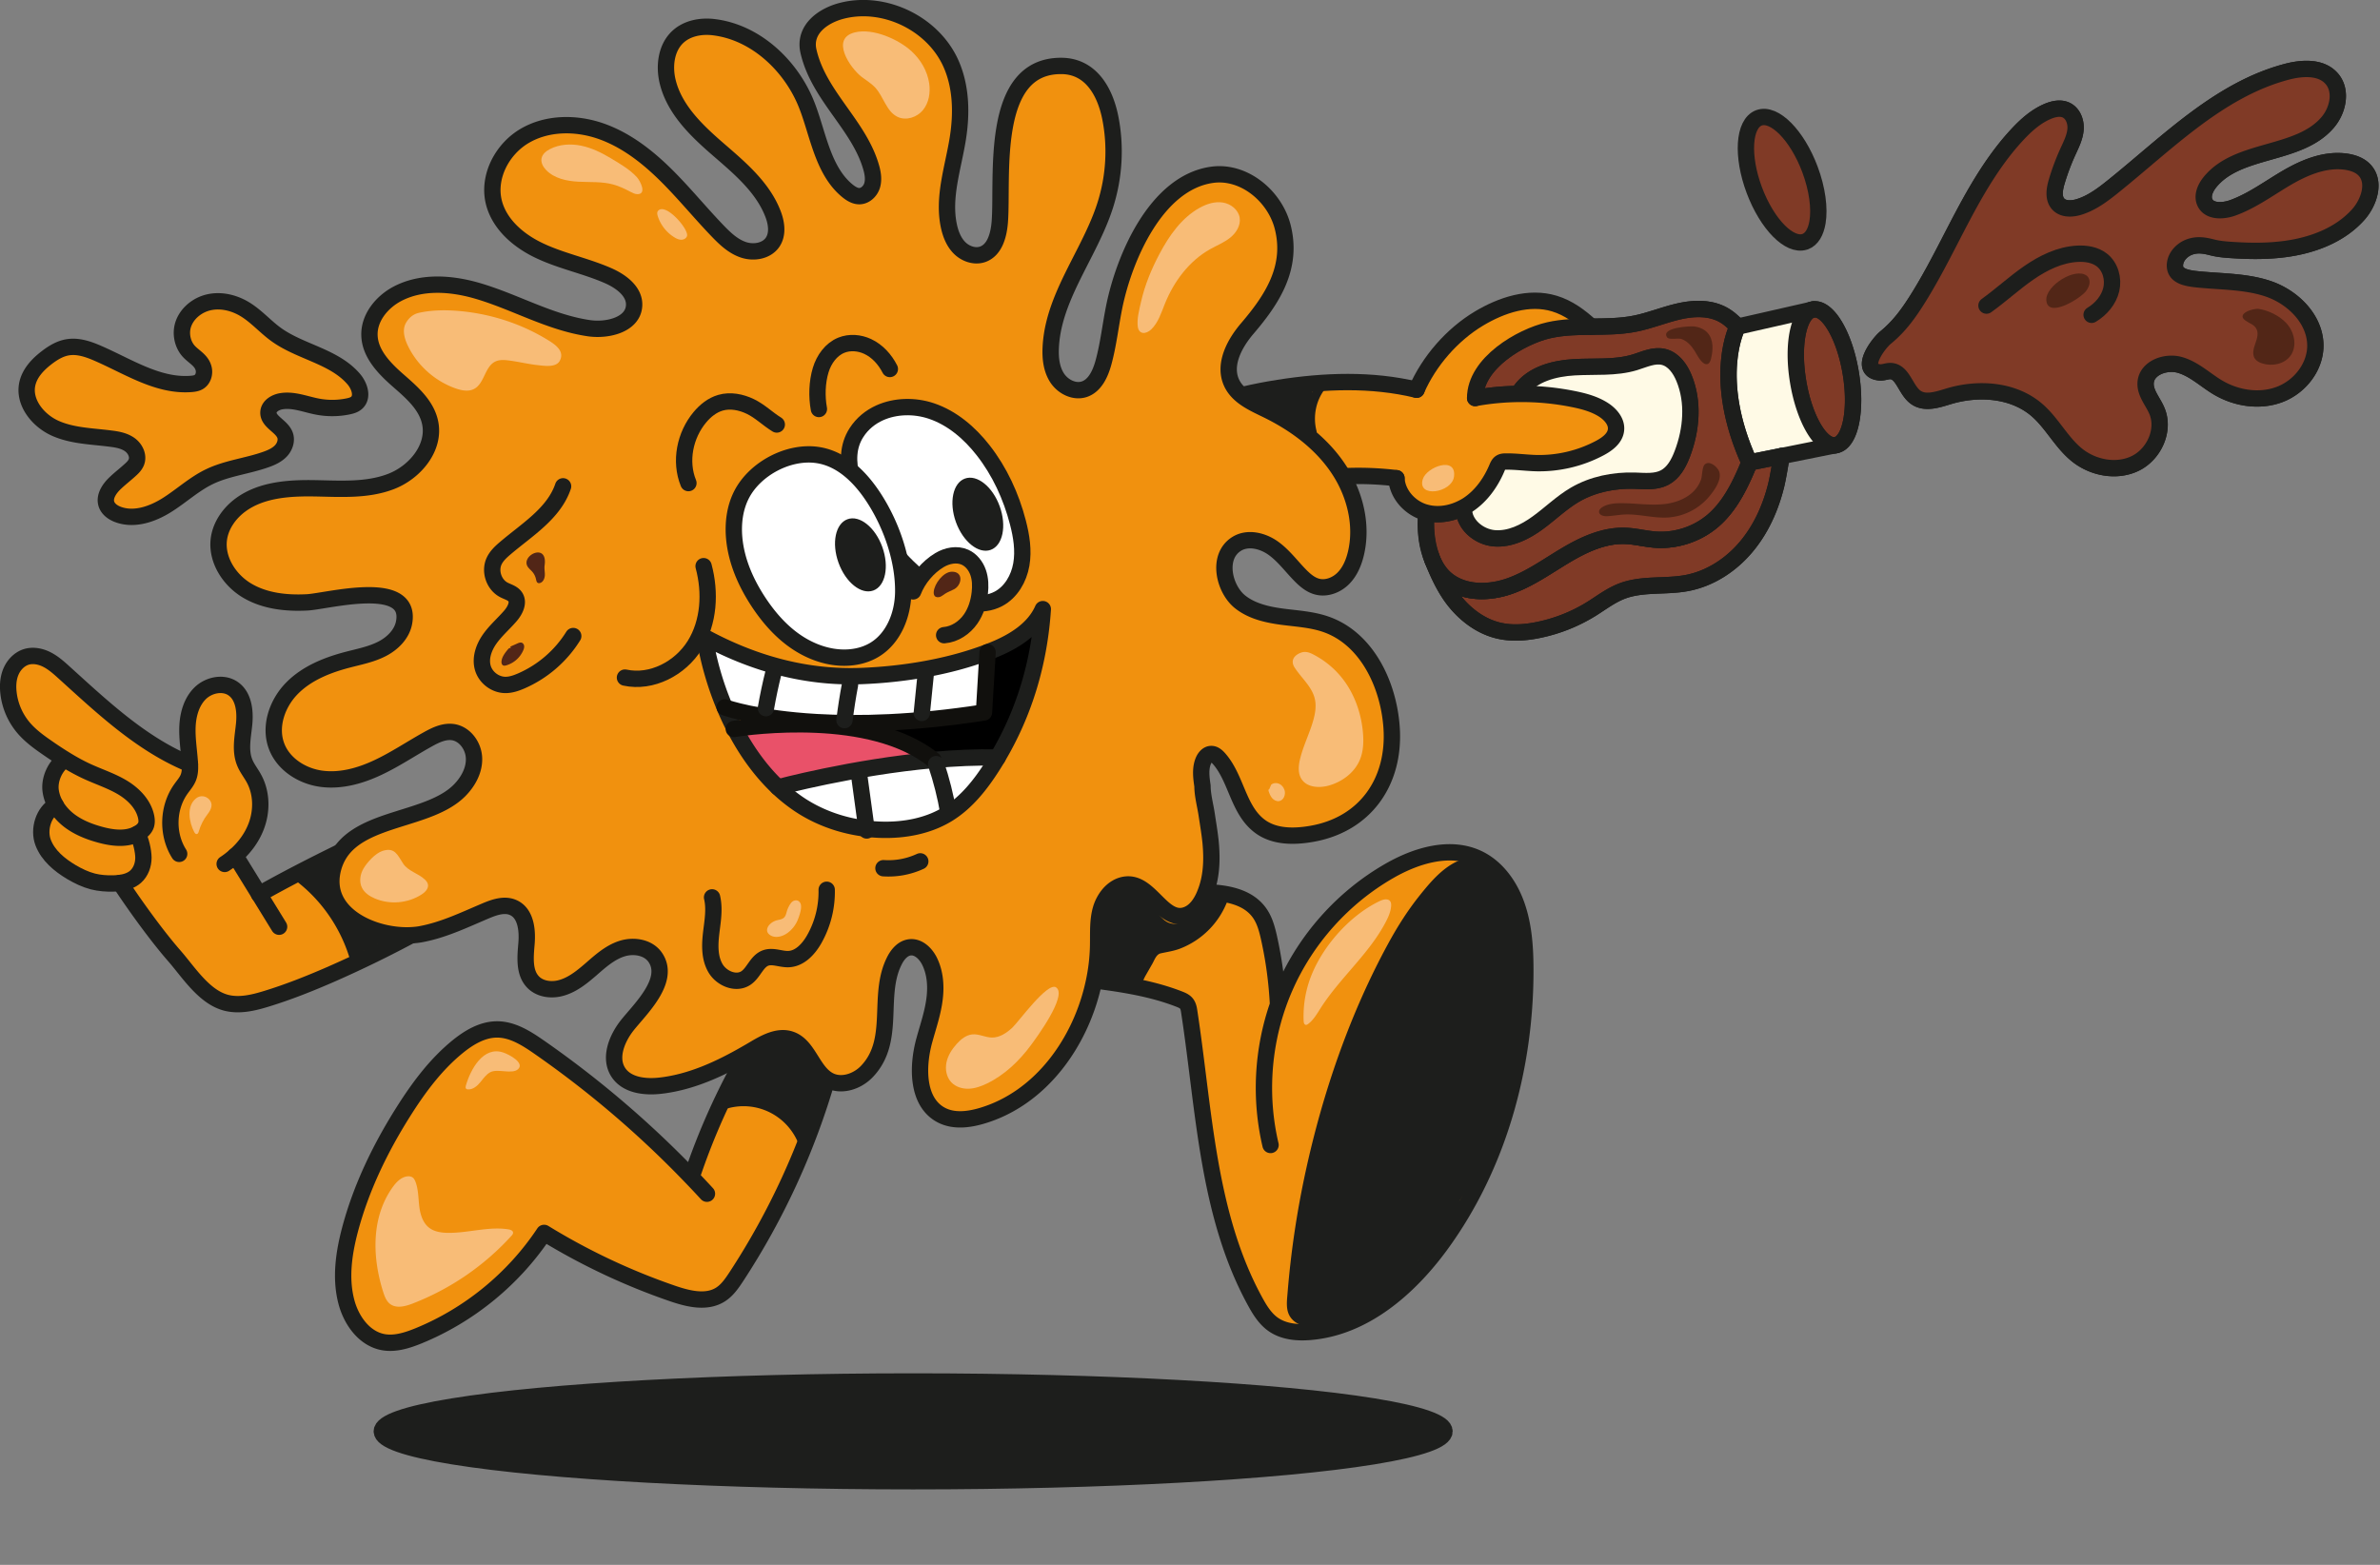 <svg style="fill-rule:evenodd;clip-rule:evenodd;stroke-miterlimit:10" height="889" width="1352" xml:space="preserve" xmlns="http://www.w3.org/2000/svg"><rect width="100%" height="100%" fill="#808080" stroke="none"/><path transform="matrix(0 -2.667 -2.667 0 518.733 511.3)" style="fill:#1d1e1c;fill-rule:nonzero" d="M-113.18-113.18c-5.866 0-10.622 50.672-10.622 113.18 0 62.508 4.756 113.18 10.622 113.18S-102.558 62.508-102.558 0c0-62.508-4.756-113.18-10.622-113.18"></path><ellipse transform="matrix(0 -2.667 -2.667 0 518.733 511.3)" style="fill:none;stroke:#1d1e1c;stroke-width:3.48px" ry="113.18" rx="10.622" cx="-113.18"></ellipse><path transform="translate(1010.558 71.183) scale(2.667)" style="fill:#803a26;fill-rule:nonzero" d="M0 22.513c-1.972-1.981-3.875-5.041-5.245-8.692-2.729-7.284-2.292-14.17.981-15.404C-.991-2.807 3.875 2.098 6.604 9.382c1.583 4.225 2.098 8.324 1.612 11.257v.009c-.359 2.108-1.233 3.613-2.602 4.128-.059.019-.117.039-.175.049-1.603.495-3.545-.418-5.439-2.312"></path><path transform="translate(1010.558 71.183) scale(2.667)" style="fill:none;fill-rule:nonzero;stroke:#1d1e1c;stroke-width:3.48px;stroke-linecap:round;stroke-linejoin:round" d="M0 22.513c-1.972-1.981-3.875-5.041-5.245-8.692-2.729-7.284-2.292-14.17.981-15.404C-.991-2.807 3.875 2.098 6.604 9.382c1.583 4.225 2.098 8.324 1.612 11.257v.009c-.359 2.108-1.233 3.613-2.602 4.128-.059.019-.117.039-.175.049-1.603.495-3.545-.418-5.439-2.312Z"></path><path transform="translate(1342.968 209.861) scale(2.667)" style="fill:#803a26;fill-rule:nonzero" d="M0-42.549c2.515 2.535 1.097 6.954-1.282 9.605-3.914 4.361-9.77 6.537-15.578 7.304-3.506.466-7.061.466-10.587.252-1.66-.097-3.321-.194-4.914-.602-1.622-.417-3.147-.689-4.798-.097-1.554.554-2.894 1.904-3.117 3.535-.068.534-.02 1.107.242 1.574.389.718 1.195 1.116 1.982 1.35 1 .291 2.059.398 3.098.495 4.846.457 10.091.398 14.724 2.03 5.254 1.855 9.916 6.604 9.838 12.179-.068 4.535-3.399 8.692-7.653 10.275-4.254 1.593-9.178.816-13.092-1.495-2.7-1.603-5.051-3.924-8.071-4.798-3.02-.884-7.09.592-7.333 3.729-.174 2.215 1.574 4.04 2.419 6.09 1.699 4.079-.632 9.178-4.604 11.13s-9.003.991-12.451-1.787c-3.331-2.69-5.283-6.789-8.537-9.586-5.002-4.302-12.431-4.817-18.754-2.914-2.331.7-5.021 1.642-7.012.243-2.224-1.554-2.749-5.584-5.458-5.614-.777 0-1.525.37-2.292.282-4.526-.505-.224-6.157 1.282-7.4 3.059-2.487 5.137-5.468 7.216-8.829 4.535-7.342 8.002-15.277 12.373-22.707 2.447-4.147 5.167-8.139 8.45-11.674 1.884-2.03 4.001-3.933 6.555-5.002 1.243-.514 2.69-.825 3.904-.242 1.477.709 2.127 2.535 1.972 4.166-.146 1.632-.913 3.137-1.593 4.623a49.699 49.699 0 0 0-2.418 6.459c-.476 1.612-.787 3.554.35 4.768 1.068 1.137 2.884 1.059 4.37.612 2.749-.835 5.089-2.603 7.323-4.399 11.606-9.334 22.561-20.6 36.964-24.407 3.312-.874 7.382-1.107 9.606 1.505 2.204 2.574 1.311 6.712-.894 9.285-6.196 7.255-19.123 5.322-25.096 12.752-.991 1.234-1.729 2.943-1.02 4.361.972 1.952 3.827 1.826 5.886 1.088 4.205-1.515 7.818-4.254 11.684-6.498 3.855-2.234 8.284-4.02 12.693-3.302 1.331.224 2.671.7 3.623 1.661"></path><path transform="translate(1342.968 209.861) scale(2.667)" style="fill:none;fill-rule:nonzero;stroke:#1d1e1c;stroke-width:3.48px;stroke-linecap:round;stroke-linejoin:round" d="M0-42.549c2.515 2.535 1.097 6.954-1.282 9.605-3.914 4.361-9.77 6.537-15.578 7.304-3.506.466-7.061.466-10.587.252-1.66-.097-3.321-.194-4.914-.602-1.622-.417-3.147-.689-4.798-.097-1.554.554-2.894 1.904-3.117 3.535-.068.534-.02 1.107.242 1.574.389.718 1.195 1.116 1.982 1.35 1 .291 2.059.398 3.098.495 4.846.457 10.091.398 14.724 2.03 5.254 1.855 9.916 6.604 9.838 12.179-.068 4.535-3.399 8.692-7.653 10.275-4.254 1.593-9.178.816-13.092-1.495-2.7-1.603-5.051-3.924-8.071-4.798-3.02-.884-7.09.592-7.333 3.729-.174 2.215 1.574 4.04 2.419 6.09 1.699 4.079-.632 9.178-4.604 11.13s-9.003.991-12.451-1.787c-3.331-2.69-5.283-6.789-8.537-9.586-5.002-4.302-12.431-4.817-18.754-2.914-2.331.7-5.021 1.642-7.012.243-2.224-1.554-2.749-5.584-5.458-5.614-.777 0-1.525.37-2.292.282-4.526-.505-.224-6.157 1.282-7.4 3.059-2.487 5.137-5.468 7.216-8.829 4.535-7.342 8.002-15.277 12.373-22.707 2.447-4.147 5.167-8.139 8.45-11.674 1.884-2.03 4.001-3.933 6.555-5.002 1.243-.514 2.69-.825 3.904-.242 1.477.709 2.127 2.535 1.972 4.166-.146 1.632-.913 3.137-1.593 4.623a49.699 49.699 0 0 0-2.418 6.459c-.476 1.612-.787 3.554.35 4.768 1.068 1.137 2.884 1.059 4.37.612 2.749-.835 5.089-2.603 7.323-4.399 11.606-9.334 22.561-20.6 36.964-24.407 3.312-.874 7.382-1.107 9.606 1.505 2.204 2.574 1.311 6.712-.894 9.285-6.196 7.255-19.123 5.322-25.096 12.752-.991 1.234-1.729 2.943-1.02 4.361.972 1.952 3.827 1.826 5.886 1.088 4.205-1.515 7.818-4.254 11.684-6.498 3.855-2.234 8.284-4.02 12.693-3.302 1.331.224 2.671.7 3.623 1.661Z"></path><path transform="translate(1051.348 216.828) scale(2.667)" style="fill:#803a26;fill-rule:nonzero" d="M0-1.855c1.331 7.983-.107 14.869-3.205 15.384-3.098.515-6.682-5.546-8.003-13.529-.719-4.303-.631-8.284.088-11.12.563-2.234 1.515-3.759 2.777-4.177a.472.472 0 0 1 .127-.038l.213-.049C-4.905-15.899-1.321-9.838 0-1.855"></path><path transform="translate(1051.348 216.828) scale(2.667)" style="fill:none;fill-rule:nonzero;stroke:#1d1e1c;stroke-width:3.48px;stroke-linecap:round;stroke-linejoin:round" d="M0-1.855c1.331 7.983-.107 14.869-3.205 15.384-3.098.515-6.682-5.546-8.003-13.529-.719-4.303-.631-8.284.088-11.12.563-2.234 1.515-3.759 2.777-4.177a.472.472 0 0 1 .127-.038l.213-.049C-4.905-15.899-1.321-9.838 0-1.855Z"></path><path transform="translate(1012.008 179.583) scale(2.667)" style="fill:#fffae6;fill-rule:nonzero" d="m0 29.817-6.828 1.369C-15.054 13.073-9.362 2.254-9.362 2.254L-1.806.535 6.41-1.339l.126-.03a.517.517 0 0 0-.126.039C5.147-.912 4.196.613 3.632 2.846c-.718 2.836-.806 6.818-.087 11.121 1.321 7.983 4.905 14.044 8.003 13.529L0 29.817Z"></path><path transform="translate(993.798 356.374) scale(2.667)" style="fill:#803a26;fill-rule:nonzero;stroke:#1d1e1c;stroke-width:3.48px;stroke-linecap:round;stroke-linejoin:round" d="m0-35.11 6.828-1.369c-.214 1.456-.758 4.652-1.117 6.138-1.185 4.846-3.273 9.518-6.507 13.315-3.225 3.798-7.644 6.672-12.548 7.595-4.585.864-9.489.049-13.85 1.729-2.341.903-4.361 2.467-6.497 3.797A34.489 34.489 0 0 1-44.802.534c-2.865.602-5.857.835-8.702.145-3.574-.864-6.692-3.137-9.042-5.963-2.195-2.632-3.73-5.953-5.002-9.178.758 1.797 1.845 3.39 3.341 4.516 3.623 2.749 8.76 2.681 13.063 1.185 4.293-1.495 8.041-4.225 11.955-6.556 3.905-2.331 8.256-4.351 12.811-4.166 2.098.087 4.157.631 6.245.796 4.448.35 9.013-1.146 12.402-4.059 3.089-2.662 5.118-6.343 6.77-10.072.33-.757.66-1.525.961-2.292Z"></path><path transform="translate(993.798 249.022) scale(2.667)" style="fill:#803a26;fill-rule:nonzero;stroke:#1d1e1c;stroke-width:3.48px;stroke-linecap:round;stroke-linejoin:round" d="M0 5.147a67.267 67.267 0 0 1-.961 2.292c-1.652 3.729-3.681 7.41-6.77 10.072-3.389 2.913-7.954 4.409-12.402 4.059-2.088-.165-4.147-.709-6.245-.796-4.555-.185-8.906 1.835-12.811 4.166-3.914 2.331-7.662 5.061-11.955 6.556-4.303 1.496-9.44 1.564-13.063-1.185-1.496-1.126-2.583-2.719-3.341-4.516l-.262-.67c-1.069-2.933-1.311-6.332-1.001-9.265v-.01c2.623.68 5.478.165 7.896-1.137l.107.195c-.155 3.331 3.108 6.089 6.43 6.381 3.321.281 6.536-1.302 9.236-3.264 2.7-1.952 5.099-4.331 7.983-6.021 3.798-2.215 8.285-3.108 12.694-2.982 2.166.068 4.458.34 6.381-.66 1.923-1.001 3.03-3.069 3.797-5.099 1.953-5.138 2.448-11.004.35-16.084-.816-2-2.224-3.991-4.332-4.516-2.059-.505-4.137.525-6.167 1.146-4.127 1.253-8.546.797-12.849 1.049-4.302.243-8.964 1.447-11.47 4.954l.01.728c-3.244.01-6.498.301-9.683.874 0-7.449 9.799-13.092 15.656-14.432 2.972-.68 6.002-.738 9.061-.767 3.157-.039 6.313-.039 9.392-.661 3.079-.612 6.002-1.826 9.051-2.544 3.05-.729 6.381-.923 9.208.427 1.33.631 2.554 1.67 3.525 2.778 0 0-5.691 10.819 2.535 28.932Z"></path><path transform="translate(956.632 293.154) scale(2.667)" style="fill:#fffae6;fill-rule:nonzero" d="M0-29.37c2.098 5.08 1.603 10.946-.35 16.083-.767 2.03-1.874 4.099-3.797 5.099-1.923 1.001-4.215.729-6.381.661-4.409-.126-8.896.767-12.694 2.981-2.884 1.69-5.283 4.07-7.983 6.022-2.7 1.962-5.915 3.545-9.236 3.263-3.322-.291-6.585-3.049-6.43-6.381l-.107-.194a9.55 9.55 0 0 0 1.098-.651c2.739-1.855 4.73-4.681 6.021-7.731.185-.437.379-.903.777-1.155.331-.214.738-.233 1.137-.233 2.146-.03 4.283.281 6.439.34 4.72.116 9.469-1.01 13.636-3.244 1.563-.845 3.195-2.059 3.379-3.827.195-1.729-1.126-3.283-2.593-4.244-1.932-1.263-4.215-1.874-6.478-2.331a55.346 55.346 0 0 0-11.246-1.097l-.01-.729c2.506-3.506 7.167-4.71 11.47-4.953 4.302-.253 8.722.204 12.849-1.049 2.03-.622 4.108-1.651 6.167-1.146 2.108.524 3.516 2.515 4.332 4.516"></path><path transform="translate(200.871 250.573) scale(2.667)" style="fill:#2f2c70;fill-rule:nonzero" d="M0-13.237C1.243-11.81 2.059-9.43.651-8.158c-.505.457-1.195.641-1.855.777a16.76 16.76 0 0 1-6.449.049c-2.584-.486-5.148-1.583-7.731-1.156-1.263.204-2.632 1.001-2.749 2.273-.194 2.069 2.778 2.972 3.516 4.924.437 1.146-.029 2.496-.874 3.389-.855.894-2.02 1.418-3.176 1.826-3.982 1.418-8.294 1.836-12.091 3.681-3.264 1.583-5.964 4.118-9.033 6.041-3.069 1.923-6.895 3.244-10.304 2.02-1.107-.398-2.176-1.126-2.545-2.234-.534-1.631.631-3.321 1.884-4.506 1.02-.971 2.137-1.826 3.176-2.778.544-.485 1.068-1.02 1.321-1.699.495-1.331-.262-2.865-1.418-3.691-1.156-.825-2.603-1.097-4.011-1.272-4.011-.525-8.178-.564-11.868-2.214-3.691-1.652-6.818-5.546-5.934-9.489.514-2.292 2.243-4.118 4.108-5.546 1.34-1.029 2.826-1.943 4.497-2.214 2.185-.36 4.38.398 6.41 1.282 6.487 2.816 12.868 7.099 19.929 6.517.534-.049 1.088-.127 1.554-.399.922-.534 1.292-1.748 1.068-2.787-.447-2.01-2.408-2.661-3.516-4.166-1.049-1.419-1.398-3.38-.922-5.08.728-2.535 3.069-4.429 5.642-4.973 2.574-.544 5.313.136 7.566 1.506 2.448 1.486 4.351 3.719 6.682 5.4 5.177 3.72 12.305 4.613 16.472 9.44"></path><path transform="translate(83.004 444.456) scale(2.667)" style="fill:#2f2c70;fill-rule:nonzero" d="M0 7.313c.126.593.175 1.224-.019 1.797-.243.709-.836 1.253-1.477 1.651a3.5 3.5 0 0 1-.33.184c-2.35 1.273-5.293.933-7.896.224-2.408-.651-4.778-1.583-6.75-3.118-1.107-.864-2.078-1.942-2.777-3.156a8.496 8.496 0 0 1-1.069-3.04c-.359-2.467.942-5.371 3.021-6.76 1.583.981 3.214 1.884 4.904 2.652 2.477 1.126 5.089 1.971 7.42 3.379C-2.651 2.535-.573 4.652 0 7.313"></path><path transform="translate(78.135 485.843) scale(2.667)" style="fill:#2f2c70;fill-rule:nonzero" d="M0-4.565C.699-3.234 1.243-.971 1.253.534c0 1.505-.544 3.049-1.671 4.05-.903.796-2.078 1.165-3.292 1.33-.476.059-.952.098-1.428.107-1.466.039-2.943-.068-4.37-.427-1.612-.418-3.137-1.156-4.575-2.001-2.544-1.515-4.982-3.525-6.031-6.303-1.049-2.768.078-6.527 2.69-7.915.7 1.214 1.671 2.292 2.778 3.156 1.972 1.535 4.341 2.467 6.75 3.118C-5.293-3.642-2.35-3.302 0-4.575v.01Z"></path><path transform="translate(721.753 586.822) scale(2.667)" style="fill:#f1910e;fill-rule:nonzero;stroke:#1d1e1c;stroke-width:3.48px;stroke-linecap:round;stroke-linejoin:round" d="M0 23.863C-2.321 14.025-1.748 3.526 1.593-6.012a49.871 49.871 0 0 1 1.379-3.525c4.516-10.431 12.48-19.337 22.348-24.99 5.798-3.331 13.082-5.516 19.074-2.554 3.506 1.739 6.051 5.041 7.556 8.654 1.952 4.681 2.312 9.858 2.322 14.927.038 20.804-5.76 41.869-18.046 58.662-6.779 9.265-16.345 17.559-27.786 18.511-2.72.233-5.623-.019-7.857-1.583-1.7-1.185-2.836-3.011-3.837-4.837C-13.48 38.625-14.102 16.482-17.317-4.526c-.087-.611-.204-1.252-.592-1.738-.369-.466-.942-.709-1.506-.932-5.798-2.263-11.936-3.206-18.132-4.012-5.692-.747-11.441-1.379-16.977-2.816-1.437-.369-2.904-.816-4.079-1.719-2.729-2.098-3.166-6.4-1.37-9.343 1.797-2.943 5.342-4.526 8.79-4.555l.981-.039c5.264-.049 10.528-.097 15.792-.155 2.826-.03 5.652-.059 8.479-.078 3.205-.039 6.4-.068 9.595-.097.797-.01 1.622-.01 2.448.029 4.477.126 9.129.932 11.596 4.497 1.059 1.524 1.544 3.36 1.952 5.157A84.667 84.667 0 0 1 1.593-6.012"></path><path transform="translate(401.59 652.812) scale(2.667)" style="fill:#f1910e;fill-rule:nonzero;stroke:#1d1e1c;stroke-width:3.48px;stroke-linecap:round;stroke-linejoin:round" d="M0 9.499a185.777 185.777 0 0 0-3.292-3.496A214.883 214.883 0 0 0-35.77-21.745c-2.7-1.875-5.652-3.749-8.935-3.749-3.089 0-5.924 1.68-8.333 3.623-4.71 3.817-8.372 8.76-11.606 13.878-4.934 7.809-9.013 16.22-11.383 25.155-1.34 5.07-2.107 10.47-.728 15.53 1.049 3.836 3.729 7.585 7.624 8.391 2.593.534 5.264-.321 7.721-1.321 10.819-4.429 20.26-12.169 26.728-21.911A138.114 138.114 0 0 0-7.284 30.769c3.312 1.126 7.158 2.078 10.12.233 1.457-.904 2.457-2.36 3.399-3.788a156.498 156.498 0 0 0 19.483-42.442 144.094 144.094 0 0 0 2.098-8.042c.534-2.311.242-5.07-1.428-6.75-.826-.835-1.952-1.33-3.108-1.544-3.001-.554-6.119.699-8.45 2.671-2.33 1.971-3.991 4.603-5.535 7.235-.146.253-.292.496-.438.748C3.904-12.334-.155-3.408-3.283 5.993"></path><path transform="translate(147.203 435.673) scale(2.667)" style="fill:#f1910e;fill-rule:nonzero" d="M0 27.136c5.381-3.05 11.392-6.128 17.22-8.984 1.864-.922 3.71-1.806 5.506-2.671A343.956 343.956 0 0 1 47.162 4.915c3.72-1.438 7.537-2.827 11.519-2.982 2.03-.088 4.234.223 5.681 1.641 2.03 1.991 1.817 5.361.739 7.993-2.438 5.944-8.12 9.819-13.568 13.209-6.032 3.749-12.17 7.352-18.424 10.703a244.26 244.26 0 0 1-18.055 8.809c-4.4 1.913-8.877 3.69-13.461 5.098-2.865.884-5.954 1.622-8.838.797-4.614-1.331-7.838-6.527-10.849-9.965-3.758-4.302-8.372-10.722-11.518-15.491 1.214-.165 2.389-.534 3.292-1.33 1.127-1.001 1.671-2.545 1.671-4.05-.01-1.506-.554-3.768-1.253-5.099v-.01a3.63 3.63 0 0 0 .33-.184c.641-.398 1.233-.942 1.476-1.651.194-.573.146-1.205.02-1.797-.573-2.661-2.652-4.778-4.973-6.187-2.331-1.408-4.944-2.253-7.42-3.38-1.69-.767-3.322-1.67-4.905-2.651a80.223 80.223 0 0 1-3.739-2.457c-1.836-1.263-3.652-2.593-5.089-4.293a13.916 13.916 0 0 1-3.166-7.265c-.195-1.563-.117-3.195.495-4.642.602-1.447 1.787-2.7 3.292-3.166 1.457-.437 3.069-.107 4.42.592 1.359.699 2.515 1.739 3.642 2.759 8.206 7.429 16.53 15.306 26.776 19.501l-.029-.466c-.175-2.554-.612-5.099-.486-7.663.126-2.554.884-5.196 2.71-6.983 1.836-1.787 4.924-2.428 7.022-.961 2.263 1.583 2.603 4.788 2.331 7.536-.272 2.749-.923 5.633.126 8.188.486 1.214 1.331 2.243 1.952 3.389 1.7 3.089 1.748 6.954.476 10.247-.923 2.399-2.496 4.516-4.429 6.215l.01.01c1.7 2.749 3.38 5.478 5.06 8.207"></path><path transform="translate(83 444.454) scale(2.667)" style="fill:#f1910e;fill-rule:nonzero" d="M0 7.313c.126.593.175 1.224-.019 1.797-.243.709-.836 1.253-1.477 1.651a3.5 3.5 0 0 1-.33.184c-2.35 1.273-5.293.933-7.896.224-2.408-.651-4.778-1.583-6.75-3.118-1.107-.864-2.078-1.942-2.778-3.156a8.514 8.514 0 0 1-1.068-3.04c-.359-2.467.942-5.371 3.021-6.76 1.583.981 3.214 1.884 4.904 2.652 2.477 1.126 5.089 1.971 7.42 3.379C-2.651 2.535-.573 4.652 0 7.313"></path><path transform="translate(78.13 485.841) scale(2.667)" style="fill:#f1910e;fill-rule:nonzero" d="M0-4.565C.699-3.234 1.243-.971 1.253.534c0 1.505-.544 3.05-1.671 4.05-.903.796-2.078 1.165-3.292 1.33-.476.059-.952.098-1.428.107-1.466.039-2.943-.068-4.37-.427-1.612-.418-3.137-1.156-4.575-2.001-2.544-1.515-4.982-3.525-6.031-6.303-1.049-2.768.078-6.527 2.69-7.915.7 1.214 1.671 2.292 2.778 3.156 1.972 1.535 4.341 2.467 6.75 3.118C-5.293-3.642-2.35-3.302 0-4.575v.01Z"></path><path transform="translate(101.775 393.068) scale(2.667)" style="fill:none;fill-rule:nonzero;stroke:#1d1e1c;stroke-width:3.48px;stroke-linecap:round;stroke-linejoin:round" d="M0 34.498c-2.622-4.128-2.477-9.838.369-13.82.554-.787 1.214-1.515 1.573-2.409.369-.903.399-1.894.35-2.875l-.029-.466c-.175-2.554-.612-5.099-.486-7.663.127-2.554.884-5.196 2.71-6.983 1.836-1.787 4.924-2.428 7.022-.961 2.263 1.583 2.603 4.788 2.331 7.536-.272 2.749-.923 5.633.126 8.188.486 1.214 1.331 2.243 1.952 3.389 1.7 3.089 1.748 6.954.476 10.246-.923 2.399-2.496 4.517-4.429 6.216a18.817 18.817 0 0 1-2.272 1.748"></path><path transform="translate(133.71 526.476) scale(2.667)" style="fill:none;fill-rule:nonzero;stroke:#1d1e1c;stroke-width:3.48px;stroke-linecap:round;stroke-linejoin:round" d="M0-15.122c1.7 2.749 3.38 5.478 5.06 8.207C6.468-4.623 7.877-2.321 9.314 0"></path><path transform="translate(147.151 504.23) scale(2.667)" style="fill:none;fill-rule:nonzero;stroke:#1d1e1c;stroke-width:3.48px;stroke-linecap:round;stroke-linejoin:round" d="M0 1.437c.01 0 .01-.01.019-.01C5.4-1.622 11.412-4.701 17.239-7.556c1.865-.923 3.71-1.807 5.507-2.671a343.507 343.507 0 0 1 24.436-10.567c3.719-1.437 7.536-2.826 11.518-2.982 2.03-.087 4.235.224 5.682 1.642 2.03 1.991 1.816 5.361.738 7.993-2.438 5.944-8.119 9.819-13.568 13.208C45.521 2.816 39.383 6.419 33.128 9.77a244.065 244.065 0 0 1-18.055 8.809c-4.399 1.913-8.877 3.691-13.461 5.099-2.865.884-5.953 1.622-8.838.796-4.613-1.33-7.838-6.526-10.848-9.964-3.759-4.303-8.372-10.723-11.519-15.491"></path><path transform="translate(107.888 414.927) scale(2.667)" style="fill:none;fill-rule:nonzero;stroke:#1d1e1c;stroke-width:3.48px;stroke-linecap:round;stroke-linejoin:round" d="M0 7.197C-10.246 3.001-18.57-4.875-26.776-12.305c-1.127-1.02-2.283-2.059-3.642-2.758-1.35-.699-2.963-1.03-4.419-.593-1.506.467-2.691 1.719-3.293 3.166-.612 1.447-.689 3.079-.495 4.643a13.913 13.913 0 0 0 3.166 7.264c1.437 1.7 3.253 3.031 5.089 4.293a79.425 79.425 0 0 0 3.739 2.457c1.583.981 3.215 1.885 4.905 2.652 2.477 1.127 5.089 1.972 7.42 3.38 2.321 1.408 4.4 3.525 4.973 6.186.126.593.174 1.224-.02 1.797-.243.709-.835 1.253-1.476 1.651a3.896 3.896 0 0 1-.33.185c-2.351 1.272-5.293.932-7.896.223-2.409-.651-4.779-1.583-6.75-3.117-1.107-.865-2.079-1.943-2.778-3.157a8.475 8.475 0 0 1-1.068-3.04c-.36-2.467.942-5.371 3.02-6.76"></path><path transform="translate(31.667 502.002) scale(2.667)" style="fill:none;fill-rule:nonzero;stroke:#1d1e1c;stroke-width:3.48px;stroke-linecap:round;stroke-linejoin:round" d="M0-16.686c-2.613 1.389-3.739 5.147-2.69 7.915C-1.641-5.993.796-3.983 3.341-2.467c1.437.845 2.962 1.583 4.574 2 1.428.36 2.904.467 4.371.428.476-.01.952-.049 1.428-.107 1.214-.165 2.389-.534 3.292-1.331 1.127-1 1.67-2.544 1.67-4.05-.009-1.505-.553-3.768-1.252-5.099"></path><path transform="scale(-2.667 2.667) rotate(-83.84 -91.597 228.294)" style="fill:none;fill-rule:nonzero;stroke:#1d1e1c;stroke-width:3.48px;stroke-linecap:round;stroke-linejoin:round" d="M-5.332 4.478c3.031.747 6.438.624 9.319 0"></path><path transform="translate(993.798 337.182) scale(2.667)" style="fill:none;fill-rule:nonzero;stroke:#1d1e1c;stroke-width:3.48px;stroke-linecap:round;stroke-linejoin:round" d="M0-27.913a67.267 67.267 0 0 1-.961 2.292c-1.652 3.729-3.681 7.41-6.77 10.072-3.389 2.913-7.954 4.409-12.402 4.059-2.088-.165-4.147-.709-6.245-.796-4.555-.185-8.906 1.835-12.811 4.166-3.914 2.331-7.662 5.061-11.955 6.556C-55.447-.068-60.584 0-64.207-2.749c-1.496-1.126-2.583-2.719-3.341-4.516"></path><path transform="translate(812.97 303.073) scale(2.667)" style="fill:none;fill-rule:nonzero;stroke:#1d1e1c;stroke-width:3.48px;stroke-linecap:round;stroke-linejoin:round" d="m0 4.856.262.67c1.272 3.225 2.807 6.546 5.002 9.178 2.35 2.826 5.468 5.099 9.042 5.963 2.846.69 5.837.457 8.702-.145a34.48 34.48 0 0 0 11.111-4.439c2.136-1.331 4.157-2.894 6.497-3.797 4.361-1.68 9.266-.865 13.85-1.729 4.904-.923 9.323-3.797 12.548-7.595 3.234-3.797 5.322-8.469 6.507-13.315.359-1.486.903-4.682 1.117-6.138v-.01"></path><path transform="translate(911.07 250.495) scale(2.667)" style="fill:#f1910e;fill-rule:nonzero" d="M0-6.585c1.467.962 2.787 2.516 2.593 4.244C2.409-.573.777.641-.787 1.486A27.574 27.574 0 0 1-14.423 4.73c-2.156-.059-4.292-.369-6.439-.34-.398 0-.806.019-1.136.233-.398.252-.592.719-.777 1.156-1.292 3.049-3.283 5.876-6.022 7.73a9.452 9.452 0 0 1-1.097.651c-2.418 1.302-5.274 1.816-7.896 1.137-.155-.039-.311-.078-.466-.127-3.166-.99-5.75-3.914-5.915-7.225a67.246 67.246 0 0 0-11.12-.428c-8.887.388-17.793 2.506-25.718 6.226-5.847 2.748-11.276 6.332-17.161 9.003-1.652.748-3.38 1.428-5.196 1.505-1.817.068-3.749-.563-4.818-2.03-.796-1.087-1.039-2.486-1.039-3.826.02-2.788.991-5.497 2.292-7.964 3.526-6.643 9.479-11.791 16.161-15.248 4.4-2.283 9.12-3.866 13.957-5.012 2.496-.602 5.03-1.078 7.556-1.476 9.741-1.535 19.793-1.904 29.369.398 2.671-6.109 7.537-11.703 13.248-15.141 4.836-2.904 10.712-4.856 16.112-3.215 2.991.903 5.507 2.788 7.838 4.924-3.06.029-6.09.088-9.062.767-5.856 1.341-15.656 6.984-15.656 14.433a55.683 55.683 0 0 1 9.683-.874c3.769-.02 7.547.349 11.247 1.097C-4.215-8.459-1.933-7.847 0-6.585"></path><path transform="translate(763.627 269.09) scale(2.667)" style="fill:none;fill-rule:nonzero;stroke:#1d1e1c;stroke-width:3.48px;stroke-linecap:round;stroke-linejoin:round" d="M0 .544C-8.887.932-17.793 3.05-25.718 6.77c-5.847 2.748-11.276 6.332-17.161 9.003-1.651.748-3.38 1.427-5.196 1.505-1.816.068-3.749-.563-4.817-2.03-.797-1.088-1.04-2.486-1.04-3.826.02-2.788.991-5.497 2.292-7.964 3.526-6.643 9.48-11.791 16.161-15.248 4.4-2.283 9.12-3.866 13.957-5.012"></path><path transform="translate(837.983 290.713) scale(2.667)" style="fill:none;fill-rule:nonzero;stroke:#1d1e1c;stroke-width:3.48px;stroke-linecap:round;stroke-linejoin:round" d="M0-24.221a55.683 55.683 0 0 1 9.683-.874c3.768-.02 7.546.35 11.247 1.097 2.263.457 4.545 1.069 6.478 2.331 1.466.962 2.787 2.516 2.593 4.245-.185 1.767-1.816 2.981-3.38 3.826a27.576 27.576 0 0 1-13.636 3.244c-2.156-.058-4.293-.369-6.439-.34-.398 0-.806.019-1.136.233-.399.253-.593.719-.777 1.156-1.292 3.05-3.283 5.876-6.022 7.731a9.53 9.53 0 0 1-1.097.65C-4.905.38-7.76.894-10.382.215a8.682 8.682 0 0 1-.466-.126c-3.167-.991-5.75-3.914-5.915-7.226"></path><path transform="translate(804.702 168.085) scale(2.667)" style="fill:none;fill-rule:nonzero;stroke:#1d1e1c;stroke-width:3.48px;stroke-linecap:round;stroke-linejoin:round" d="M0 19.997C2.671 13.888 7.537 8.294 13.247 4.856 18.084 1.952 23.96 0 29.36 1.641c2.991.903 5.507 2.787 7.838 4.924"></path><path transform="translate(837.983 174.585) scale(2.667)" style="fill:none;fill-rule:nonzero;stroke:#1d1e1c;stroke-width:3.48px;stroke-linecap:round;stroke-linejoin:round" d="M0 19.327C0 11.878 9.8 6.235 15.656 4.895c2.972-.68 6.002-.738 9.061-.767 3.157-.04 6.313-.04 9.392-.661 3.079-.612 6.002-1.826 9.052-2.545C46.21.194 49.542 0 52.368 1.35c1.331.631 2.554 1.67 3.525 2.778"></path><path transform="matrix(2.665 .102 .102 -2.665 763.651 269.972)" style="fill:none;fill-rule:nonzero;stroke:#1d1e1c;stroke-width:3.48px;stroke-linecap:round;stroke-linejoin:round" d="M-.001-.213a67.45 67.45 0 0 0 11.128 0"></path><path transform="translate(804.702 218.146) scale(2.667)" style="fill:none;fill-rule:nonzero;stroke:#1d1e1c;stroke-width:3.48px;stroke-linecap:round;stroke-linejoin:round" d="M0 1.224C-9.576-1.078-19.628-.709-29.37.826c-2.525.398-5.06.874-7.556 1.476"></path><path transform="translate(863.784 286.135) scale(2.667)" style="fill:none;fill-rule:nonzero;stroke:#1d1e1c;stroke-width:3.48px;stroke-linecap:round;stroke-linejoin:round" d="M0-24.106c2.506-3.506 7.168-4.71 11.47-4.953 4.303-.253 8.722.204 12.849-1.049 2.03-.622 4.108-1.651 6.167-1.146 2.108.524 3.516 2.515 4.332 4.516 2.098 5.08 1.603 10.945-.35 16.083-.767 2.03-1.874 4.099-3.797 5.099-1.923 1.001-4.215.729-6.381.661-4.409-.127-8.896.767-12.694 2.981-2.884 1.69-5.283 4.07-7.983 6.022-2.7 1.962-5.915 3.545-9.236 3.263-3.322-.291-6.585-3.05-6.43-6.381"></path><path transform="translate(192.837 152.103) scale(2.667)" style="fill:#f1910e;fill-rule:nonzero" d="M0 124.821c5.002-7.906 19.123-7.031 25.553-13.461 1.826-1.836 3.195-4.293 3.108-6.876-.078-2.584-1.923-5.187-4.487-5.565-1.855-.262-3.672.602-5.313 1.515-3.594 1.991-7.022 4.322-10.751 6.06-3.72 1.748-7.867 2.904-11.946 2.36s-8.061-3.04-9.538-6.886c-1.622-4.215.088-9.168 3.254-12.383 3.166-3.224 7.537-4.963 11.907-6.099 2.457-.641 4.982-1.127 7.245-2.282 2.254-1.146 4.264-3.118 4.73-5.614 1.787-9.547-16.345-4.535-20.629-4.312-4.438.233-9.071-.262-12.878-2.554-3.807-2.293-6.575-6.702-5.915-11.092.438-2.855 2.254-5.38 4.575-7.099 4.419-3.254 10.275-3.642 15.763-3.555 5.487.097 11.169.525 16.297-1.447 5.118-1.962 9.498-7.236 8.323-12.597-.816-3.778-4.011-6.478-6.915-9.022-2.894-2.545-5.876-5.643-5.992-9.499-.127-3.739 2.622-7.099 5.924-8.847 5.089-2.691 11.286-2.292 16.821-.719 8.12 2.321 15.559 6.798 24.009 8.032 4.011.583 9.392-.768 9.615-4.808.175-3.001-2.778-5.176-5.526-6.381C52.3-.476 46.929-1.476 42.092-3.884c-4.234-2.108-8.138-5.565-9.236-10.179-1.272-5.39 1.826-11.237 6.614-14.034 4.779-2.797 10.829-2.836 16.074-1.049 5.244 1.797 9.761 5.254 13.723 9.13 3.963 3.875 7.449 8.197 11.295 12.188 1.593 1.652 3.322 3.293 5.497 4.012 2.176.728 4.905.281 6.197-1.613 1.194-1.757.835-4.137.058-6.109-2.195-5.642-7.08-9.721-11.655-13.684-4.574-3.962-9.246-8.421-10.722-14.296-.854-3.37-.388-7.343 2.176-9.693 1.962-1.797 4.817-2.341 7.449-2.049 8.809.99 16.161 7.808 19.589 15.685 2.72 6.245 3.506 14.782 9.169 19.288.718.563 1.563 1.069 2.476 1.039 1.224-.048 2.263-1.058 2.642-2.224.369-1.165.204-2.438-.107-3.622-2.476-9.198-11.247-15.443-13.432-25.019-1.068-4.642 3.098-7.624 7.197-8.644 9.042-2.263 19.347 2.749 23.144 11.257 2.195 4.914 2.321 10.547 1.486 15.869-.981 6.245-3.234 12.539-1.923 18.725.369 1.739 1.049 3.468 2.311 4.711 1.263 1.243 3.196 1.913 4.866 1.34 2.661-.923 3.477-4.235 3.681-7.041.69-9.557-2.253-33.255 13.17-33.09 6.206.068 9.217 5.449 10.334 10.927 1.262 6.235.864 12.781-1.088 18.841-1.088 3.39-2.661 6.643-4.293 9.868-3.341 6.604-6.954 13.082-7.284 20.376-.107 2.224.146 4.565 1.36 6.439 1.223 1.865 3.613 3.098 5.739 2.428 2.312-.748 3.468-3.302 4.118-5.643 1.069-3.885 1.496-7.905 2.293-11.858 2.078-10.315 8.867-26.563 20.919-28.195 6.741-.903 13.287 4.516 14.977 11.101 2.214 8.673-2.234 15.443-7.547 21.658-2.768 3.235-5.137 7.751-3.312 11.607.544 1.146 1.38 2.058 2.37 2.836 1.535 1.194 3.438 2.049 5.206 2.913 5.808 2.846 11.198 6.789 14.879 12.111.515.748 1 1.525 1.437 2.321 2.691 4.895 3.846 10.674 2.574 16.084-.466 1.971-1.282 3.923-2.71 5.351-1.437 1.438-3.583 2.263-5.545 1.748-1.36-.349-2.487-1.282-3.477-2.272-1.972-1.972-3.613-4.293-5.886-5.915-2.263-1.622-5.458-2.389-7.818-.903-4.293 2.709-2.671 9.605.757 12.334 2.497 1.991 5.75 2.729 8.916 3.156 3.166.418 6.401.583 9.411 1.642 8.644 3.04 13.287 12.762 13.937 21.901.826 11.557-5.584 20.774-17.122 22.736-3.681.631-7.76.641-10.791-1.535-4.788-3.438-5.069-10.226-8.828-14.49-.447-.505-1-1.01-1.67-1-.777.009-1.36.709-1.671 1.427-.709 1.671-.456 3.584-.194 5.381 0 1.991.612 4.166.903 6.138.292 1.952.631 3.894.826 5.866.349 3.7.233 7.507-1.205 10.975a6.148 6.148 0 0 1-.184.447c-.729 1.641-1.836 3.224-3.487 3.933-3.448 1.476-5.72-1.933-8.372-4.312-1.379-1.243-2.865-2.205-4.662-2.059-1.515.126-2.826.961-3.816 2.136a8.79 8.79 0 0 0-1.613 3.011c-.757 2.535-.563 5.235-.621 7.886a40.601 40.601 0 0 1-.903 7.731c-2.691 12.714-11.257 24.815-23.921 28.525-2.749.806-5.818 1.175-8.382-.078-5.381-2.632-5.4-10.295-3.798-16.064.816-2.972 1.846-5.914 2.195-8.983.302-2.603.098-5.313-1.029-7.683-.806-1.719-2.438-3.35-4.312-3.088-1.457.204-2.525 1.466-3.196 2.768-3.875 7.517.457 16.977-5.885 23.649-2.03 2.146-5.41 3.292-8.032 1.933a4.679 4.679 0 0 1-.437-.253c-3.254-2.069-4.099-7.206-7.78-8.479-2.651-.913-5.448.651-7.847 2.079-.408.243-.816.485-1.233.719-5.808 3.37-12.005 6.283-18.657 7.041-3.283.379-7.158-.058-8.974-2.826-2.001-3.06-.34-7.207 1.932-10.072 2.739-3.448 9.334-9.605 5.886-14.491-1.515-2.136-4.633-2.593-7.119-1.777-2.487.816-4.507 2.622-6.478 4.342-1.981 1.709-4.089 3.447-6.634 4.069-1.971.485-4.254.175-5.691-1.263-2.039-2.039-1.7-5.371-1.457-8.255.243-2.884-.145-6.42-2.768-7.634-1.884-.884-4.089-.107-6.012.709-4.448 1.884-8.867 4.021-13.626 4.915-.495.097-1.01.165-1.544.204-8.216.699-20.026-4.352-17.181-14.413.311-1.088.748-2.05 1.292-2.914"></path><path transform="translate(192.837 152.103) scale(2.667)" style="fill:none;fill-rule:nonzero;stroke:#1d1e1c;stroke-width:3.48px;stroke-linecap:round;stroke-linejoin:round" d="M0 124.821c5.002-7.906 19.123-7.031 25.553-13.461 1.826-1.836 3.195-4.293 3.108-6.876-.078-2.584-1.923-5.187-4.487-5.565-1.855-.262-3.672.602-5.313 1.515-3.594 1.991-7.022 4.322-10.751 6.06-3.72 1.748-7.867 2.904-11.946 2.36s-8.061-3.04-9.538-6.886c-1.622-4.215.088-9.168 3.254-12.383 3.166-3.224 7.537-4.963 11.907-6.099 2.457-.641 4.982-1.127 7.245-2.282 2.254-1.146 4.264-3.118 4.73-5.614 1.787-9.547-16.345-4.535-20.629-4.312-4.438.233-9.071-.262-12.878-2.554-3.807-2.293-6.575-6.702-5.915-11.092.438-2.855 2.254-5.38 4.575-7.099 4.419-3.254 10.275-3.642 15.763-3.555 5.487.097 11.169.525 16.297-1.447 5.118-1.962 9.498-7.236 8.323-12.597-.816-3.778-4.011-6.478-6.915-9.022-2.894-2.545-5.876-5.643-5.992-9.499-.127-3.739 2.622-7.099 5.924-8.847 5.089-2.691 11.286-2.292 16.821-.719 8.12 2.321 15.559 6.798 24.009 8.032 4.011.583 9.392-.768 9.615-4.808.175-3.001-2.778-5.176-5.526-6.381C52.3-.476 46.929-1.476 42.092-3.884c-4.234-2.108-8.138-5.565-9.236-10.179-1.272-5.39 1.826-11.237 6.614-14.034 4.779-2.797 10.829-2.836 16.074-1.049 5.244 1.797 9.761 5.254 13.723 9.13 3.963 3.875 7.449 8.197 11.295 12.188 1.593 1.652 3.322 3.293 5.497 4.012 2.176.728 4.905.281 6.197-1.613 1.194-1.757.835-4.137.058-6.109-2.195-5.642-7.08-9.721-11.655-13.684-4.574-3.962-9.246-8.421-10.722-14.296-.854-3.37-.388-7.343 2.176-9.693 1.962-1.797 4.817-2.341 7.449-2.049 8.809.99 16.161 7.808 19.589 15.685 2.72 6.245 3.506 14.782 9.169 19.288.718.563 1.563 1.069 2.476 1.039 1.224-.048 2.263-1.058 2.642-2.224.369-1.165.204-2.438-.107-3.622-2.476-9.198-11.247-15.443-13.432-25.019-1.068-4.642 3.098-7.624 7.197-8.644 9.042-2.263 19.347 2.749 23.144 11.257 2.195 4.914 2.321 10.547 1.486 15.869-.981 6.245-3.234 12.539-1.923 18.725.369 1.739 1.049 3.468 2.311 4.711 1.263 1.243 3.196 1.913 4.866 1.34 2.661-.923 3.477-4.235 3.681-7.041.69-9.557-2.253-33.255 13.17-33.09 6.206.068 9.217 5.449 10.334 10.927 1.262 6.235.864 12.781-1.088 18.841-1.088 3.39-2.661 6.643-4.293 9.868-3.341 6.604-6.954 13.082-7.284 20.376-.107 2.224.146 4.565 1.36 6.439 1.223 1.865 3.613 3.098 5.739 2.428 2.312-.748 3.468-3.302 4.118-5.643 1.069-3.885 1.496-7.905 2.293-11.858 2.078-10.315 8.867-26.563 20.919-28.195 6.741-.903 13.287 4.516 14.977 11.101 2.214 8.673-2.234 15.443-7.547 21.658-2.768 3.235-5.137 7.751-3.312 11.607.544 1.146 1.38 2.058 2.37 2.836 1.535 1.194 3.438 2.049 5.206 2.913 5.808 2.846 11.198 6.789 14.879 12.111.515.748 1 1.525 1.437 2.321 2.691 4.895 3.846 10.674 2.574 16.084-.466 1.971-1.282 3.923-2.71 5.351-1.437 1.438-3.583 2.263-5.545 1.748-1.36-.349-2.487-1.282-3.477-2.272-1.972-1.972-3.613-4.293-5.886-5.915-2.263-1.622-5.458-2.389-7.818-.903-4.293 2.709-2.671 9.605.757 12.334 2.497 1.991 5.75 2.729 8.916 3.156 3.166.418 6.401.583 9.411 1.642 8.644 3.04 13.287 12.762 13.937 21.901.826 11.557-5.584 20.774-17.122 22.736-3.681.631-7.76.641-10.791-1.535-4.788-3.438-5.069-10.226-8.828-14.49-.447-.505-1-1.01-1.67-1-.777.009-1.36.709-1.671 1.427-.709 1.671-.456 3.584-.194 5.381 0 1.991.612 4.166.903 6.138.292 1.952.631 3.894.826 5.866.349 3.7.233 7.507-1.205 10.975a6.148 6.148 0 0 1-.184.447c-.729 1.641-1.836 3.224-3.487 3.933-3.448 1.476-5.72-1.933-8.372-4.312-1.379-1.243-2.865-2.205-4.662-2.059-1.515.126-2.826.961-3.816 2.136a8.79 8.79 0 0 0-1.613 3.011c-.757 2.535-.563 5.235-.621 7.886a40.601 40.601 0 0 1-.903 7.731c-2.691 12.714-11.257 24.815-23.921 28.525-2.749.806-5.818 1.175-8.382-.078-5.381-2.632-5.4-10.295-3.798-16.064.816-2.972 1.846-5.914 2.195-8.983.302-2.603.098-5.313-1.029-7.683-.806-1.719-2.438-3.35-4.312-3.088-1.457.204-2.525 1.466-3.196 2.768-3.875 7.517.457 16.977-5.885 23.649-2.03 2.146-5.41 3.292-8.032 1.933a4.679 4.679 0 0 1-.437-.253c-3.254-2.069-4.099-7.206-7.78-8.479-2.651-.913-5.448.651-7.847 2.079-.408.243-.816.485-1.233.719-5.808 3.37-12.005 6.283-18.657 7.041-3.283.379-7.158-.058-8.974-2.826-2.001-3.06-.34-7.207 1.932-10.072 2.739-3.448 9.334-9.605 5.886-14.491-1.515-2.136-4.633-2.593-7.119-1.777-2.487.816-4.507 2.622-6.478 4.342-1.981 1.709-4.089 3.447-6.634 4.069-1.971.485-4.254.175-5.691-1.263-2.039-2.039-1.7-5.371-1.457-8.255.243-2.884-.145-6.42-2.768-7.634-1.884-.884-4.089-.107-6.012.709-4.448 1.884-8.867 4.021-13.626 4.915-.495.097-1.01.165-1.544.204-8.216.699-20.026-4.352-17.181-14.413.311-1.088.748-2.05 1.292-2.914Z"></path><path transform="translate(1030.008 252.905) scale(2.667)" style="fill:none;fill-rule:nonzero;stroke:#1d1e1c;stroke-width:3.48px;stroke-linecap:round;stroke-linejoin:round" d="M0-28.913c3.098-.515 6.682 5.546 8.003 13.529C9.333-7.401 7.896-.515 4.798 0 1.7.515-1.884-5.546-3.205-13.529c-.719-4.302-.631-8.284.087-11.12.564-2.234 1.516-3.759 2.778-4.177a.476.476 0 0 1 .126-.038"></path><path transform="translate(1030.008 262.748) scale(2.667)" style="fill:none;fill-rule:nonzero;stroke:#1d1e1c;stroke-width:3.48px;stroke-linecap:round;stroke-linejoin:round" d="m0-32.604-.214.049-.126.029-8.216 1.874-7.556 1.719S-21.804-18.113-13.578 0l6.828-1.37L4.798-3.691"></path><path transform="translate(1145.878 229.675) scale(2.667)" style="fill:#803a26;fill-rule:nonzero" d="M0-57.409c1.884-2.03 4.001-3.933 6.556-5.002 1.243-.514 2.69-.825 3.904-.242 1.476.709 2.127 2.535 1.972 4.166-.146 1.632-.913 3.137-1.593 4.623a49.704 49.704 0 0 0-2.419 6.459c-.475 1.612-.786 3.554.35 4.768 1.068 1.137 2.885 1.059 4.371.612 2.748-.835 5.089-2.603 7.323-4.399 11.606-9.334 22.561-20.6 36.964-24.407 3.312-.874 7.381-1.107 9.605 1.505 2.205 2.574 1.311 6.711-.893 9.285-6.197 7.255-19.123 5.322-25.096 12.752-.991 1.234-1.729 2.943-1.02 4.361.971 1.952 3.826 1.826 5.885 1.088 4.206-1.515 7.819-4.254 11.684-6.498 3.856-2.234 8.285-4.02 12.694-3.302 1.33.223 2.671.7 3.622 1.661 2.516 2.535 1.098 6.954-1.281 9.605-3.914 4.361-9.771 6.537-15.579 7.304-3.506.466-7.061.466-10.586.252-1.661-.097-3.322-.194-4.914-.602-1.622-.417-3.147-.689-4.798-.097-1.554.554-2.894 1.904-3.118 3.535-.068.534-.019 1.107.243 1.573.388.719 1.195 1.117 1.981 1.351 1.001.291 2.059.398 3.098.495 4.847.456 10.091.398 14.724 2.03 5.254 1.855 9.916 6.604 9.838 12.179-.067 4.535-3.399 8.692-7.653 10.275-4.254 1.593-9.178.816-13.092-1.496-2.7-1.602-5.05-3.923-8.07-4.797-3.021-.884-7.09.592-7.333 3.729-.175 2.215 1.573 4.04 2.418 6.09 1.7 4.079-.631 9.178-4.603 11.13-3.973 1.952-9.004.991-12.451-1.787C9.401 8.1 7.449 4.001 4.196 1.204-.806-3.098-8.236-3.613-14.559-1.71c-2.33.7-5.021 1.642-7.012.243-2.224-1.554-2.748-5.584-5.458-5.614-.777 0-1.525.37-2.292.282-4.526-.505-.223-6.157 1.282-7.401 3.059-2.486 5.138-5.468 7.216-8.828 4.536-7.342 8.003-15.277 12.373-22.707 2.448-4.147 5.167-8.139 8.45-11.674"></path><path transform="translate(1145.878 229.675) scale(2.667)" style="fill:none;fill-rule:nonzero;stroke:#1d1e1c;stroke-width:3.48px;stroke-linecap:round;stroke-linejoin:round" d="M0-57.409c1.884-2.03 4.001-3.933 6.556-5.002 1.243-.514 2.69-.825 3.904-.242 1.476.709 2.127 2.535 1.972 4.166-.146 1.632-.913 3.137-1.593 4.623a49.704 49.704 0 0 0-2.419 6.459c-.475 1.612-.786 3.554.35 4.768 1.068 1.137 2.885 1.059 4.371.612 2.748-.835 5.089-2.603 7.323-4.399 11.606-9.334 22.561-20.6 36.964-24.407 3.312-.874 7.381-1.107 9.605 1.505 2.205 2.574 1.311 6.711-.893 9.285-6.197 7.255-19.123 5.322-25.096 12.752-.991 1.234-1.729 2.943-1.02 4.361.971 1.952 3.826 1.826 5.885 1.088 4.206-1.515 7.819-4.254 11.684-6.498 3.856-2.234 8.285-4.02 12.694-3.302 1.33.223 2.671.7 3.622 1.661 2.516 2.535 1.098 6.954-1.281 9.605-3.914 4.361-9.771 6.537-15.579 7.304-3.506.466-7.061.466-10.586.252-1.661-.097-3.322-.194-4.914-.602-1.622-.417-3.147-.689-4.798-.097-1.554.554-2.894 1.904-3.118 3.535-.068.534-.019 1.107.243 1.573.388.719 1.195 1.117 1.981 1.351 1.001.291 2.059.398 3.098.495 4.847.456 10.091.398 14.724 2.03 5.254 1.855 9.916 6.604 9.838 12.179-.067 4.535-3.399 8.692-7.653 10.275-4.254 1.593-9.178.816-13.092-1.496-2.7-1.602-5.05-3.923-8.07-4.797-3.021-.884-7.09.592-7.333 3.729-.175 2.215 1.573 4.04 2.418 6.09 1.7 4.079-.631 9.178-4.603 11.13-3.973 1.952-9.004.991-12.451-1.787C9.401 8.1 7.449 4.001 4.196 1.204-.806-3.098-8.236-3.613-14.559-1.71c-2.33.7-5.021 1.642-7.012.243-2.224-1.554-2.748-5.584-5.458-5.614-.777 0-1.525.37-2.292.282-4.526-.505-.223-6.157 1.282-7.401 3.059-2.486 5.138-5.468 7.216-8.828 4.536-7.342 8.003-15.277 12.373-22.707 2.448-4.147 5.167-8.139 8.45-11.674Z"></path><path transform="translate(200.871 250.573) scale(2.667)" style="fill:#f1910e;fill-rule:nonzero" d="M0-13.237C1.243-11.81 2.059-9.43.651-8.158c-.505.457-1.195.641-1.855.777a16.76 16.76 0 0 1-6.449.049c-2.584-.486-5.148-1.583-7.731-1.156-1.263.204-2.632 1.001-2.749 2.273-.194 2.069 2.778 2.972 3.516 4.924.437 1.146-.029 2.496-.874 3.389-.855.894-2.02 1.418-3.176 1.826-3.982 1.418-8.294 1.836-12.091 3.681-3.264 1.583-5.964 4.118-9.033 6.041-3.069 1.923-6.895 3.244-10.304 2.02-1.107-.398-2.176-1.126-2.545-2.234-.534-1.631.631-3.321 1.884-4.506 1.02-.971 2.137-1.826 3.176-2.778.544-.485 1.068-1.02 1.321-1.699.495-1.331-.262-2.865-1.418-3.691-1.156-.825-2.603-1.097-4.011-1.272-4.011-.525-8.178-.564-11.868-2.214-3.691-1.652-6.818-5.546-5.934-9.489.514-2.292 2.243-4.118 4.108-5.546 1.34-1.029 2.826-1.943 4.497-2.214 2.185-.36 4.38.398 6.41 1.282 6.487 2.816 12.868 7.099 19.929 6.517.534-.049 1.088-.127 1.554-.399.922-.534 1.292-1.748 1.068-2.787-.447-2.01-2.408-2.661-3.516-4.166-1.049-1.419-1.398-3.38-.922-5.08.728-2.535 3.069-4.429 5.642-4.973 2.574-.544 5.313.136 7.566 1.506 2.448 1.486 4.351 3.719 6.682 5.4 5.177 3.72 12.305 4.613 16.472 9.44"></path><path transform="translate(200.871 250.573) scale(2.667)" style="fill:none;fill-rule:nonzero;stroke:#1d1e1c;stroke-width:3.48px;stroke-linecap:round;stroke-linejoin:round" d="M0-13.237C1.243-11.81 2.059-9.43.651-8.158c-.505.457-1.195.641-1.855.777a16.76 16.76 0 0 1-6.449.049c-2.584-.486-5.148-1.583-7.731-1.156-1.263.204-2.632 1.001-2.749 2.273-.194 2.069 2.778 2.972 3.516 4.924.437 1.146-.029 2.496-.874 3.389-.855.894-2.02 1.418-3.176 1.826-3.982 1.418-8.294 1.836-12.091 3.681-3.264 1.583-5.964 4.118-9.033 6.041-3.069 1.923-6.895 3.244-10.304 2.02-1.107-.398-2.176-1.126-2.545-2.234-.534-1.631.631-3.321 1.884-4.506 1.02-.971 2.137-1.826 3.176-2.778.544-.485 1.068-1.02 1.321-1.699.495-1.331-.262-2.865-1.418-3.691-1.156-.825-2.603-1.097-4.011-1.272-4.011-.525-8.178-.564-11.868-2.214-3.691-1.652-6.818-5.546-5.934-9.489.514-2.292 2.243-4.118 4.108-5.546 1.34-1.029 2.826-1.943 4.497-2.214 2.185-.36 4.38.398 6.41 1.282 6.487 2.816 12.868 7.099 19.929 6.517.534-.049 1.088-.127 1.554-.399.922-.534 1.292-1.748 1.068-2.787-.447-2.01-2.408-2.661-3.516-4.166-1.049-1.419-1.398-3.38-.922-5.08.728-2.535 3.069-4.429 5.642-4.973 2.574-.544 5.313.136 7.566 1.506 2.448 1.486 4.351 3.719 6.682 5.4 5.177 3.72 12.305 4.613 16.472 9.44Z"></path><path transform="translate(1128.448 149.154) scale(2.667)" style="fill:#803a26;fill-rule:nonzero;stroke:#1d1e1c;stroke-width:3.48px;stroke-linecap:round;stroke-linejoin:round" d="M0 9.168C3.079 6.963 5.866 4.37 8.984 2.214c3.108-2.156 6.662-3.904 10.44-4.089 1.797-.087 3.701.214 5.128 1.311 1.846 1.418 2.564 4.031 2.03 6.304-.534 2.272-2.185 4.186-4.186 5.39"></path><path transform="translate(399.685 388.231) scale(2.667)" style="fill:none;fill-rule:nonzero;stroke:#1d1e1c;stroke-width:3.48px;stroke-linecap:round;stroke-linejoin:round" d="M0-24.971c1.514 5.613 1.17 11.912-1.904 16.846C-4.979-3.19-11.066 0-16.748-1.233"></path><path transform="matrix(2.622 -.487 -.487 -2.622 502.35 495.102)" style="fill:none;fill-rule:nonzero;stroke:#1d1e1c;stroke-width:3.48px;stroke-linecap:round;stroke-linejoin:round" d="M-.05.726a16.053 16.053 0 0 1 7.976 0"></path><path transform="translate(404.503 555.076) scale(2.667)" style="fill:none;fill-rule:nonzero;stroke:#1d1e1c;stroke-width:3.48px;stroke-linecap:round;stroke-linejoin:round" d="M0-16.977c.588 2.484.105 5.077-.192 7.612-.298 2.535-.37 5.26.915 7.466C2.008.306 5.107 1.62 7.222.191c1.665-1.126 2.284-3.555 4.17-4.251 1.544-.569 3.237.294 4.881.233 2.427-.091 4.311-2.153 5.506-4.267a20.519 20.519 0 0 0 2.636-10.503"></path><path transform="translate(319.863 389.173) scale(2.667)" style="fill:none;fill-rule:nonzero;stroke:#1d1e1c;stroke-width:3.48px;stroke-linecap:round;stroke-linejoin:round" d="M0-42.33c-1.951 5.797-7.699 9.237-12.351 13.208-.915.781-1.821 1.627-2.332 2.716-1.007 2.143-.061 4.996 2.028 6.112.848.454 1.885.686 2.44 1.472.871 1.235-.006 2.931-.99 4.078-1.438 1.674-3.139 3.125-4.413 4.927-1.274 1.802-2.093 4.112-1.454 6.224.61 2.016 2.607 3.529 4.714 3.57 1.187.023 2.342-.374 3.433-.845a24.634 24.634 0 0 0 11.089-9.569"></path><path transform="translate(499.698 340.93) scale(2.667)" style="fill:#fff;fill-rule:nonzero" d="M0-39.892c3.374-1.525 7.456-1.588 11-.401 4.441 1.488 8.152 4.676 11.038 8.364 3.53 4.509 5.968 9.823 7.408 15.365.762 2.931 1.252 6.002.731 8.985-.522 2.983-2.187 5.885-4.863 7.302-3.524 1.865-7.907.81-11.451-1.018C7.26-4.701 2.168-10.52-1.679-16.878c-3.187-5.266-7.047-12.915-3.257-18.809 1.239-1.927 2.967-3.315 4.936-4.205"></path><path transform="translate(499.698 340.93) scale(2.667)" style="fill:none;fill-rule:nonzero;stroke:#1d1e1c;stroke-width:3.48px;stroke-linecap:round;stroke-linejoin:round" d="M0-39.892c3.374-1.525 7.456-1.588 11-.401 4.441 1.488 8.152 4.676 11.038 8.364 3.53 4.509 5.968 9.823 7.408 15.365.762 2.931 1.252 6.002.731 8.985-.522 2.983-2.187 5.885-4.863 7.302-3.524 1.865-7.907.81-11.451-1.018C7.26-4.701 2.168-10.52-1.679-16.878c-3.187-5.266-7.047-12.915-3.257-18.809 1.239-1.927 2.967-3.315 4.936-4.205Z"></path><path transform="translate(518.733 339.375) scale(2.667)" style="fill:#f1910e;fill-rule:nonzero;stroke:#1d1e1c;stroke-width:3.48px;stroke-linecap:round;stroke-linejoin:round" d="M0-1.279c1.034-2.68 3.148-5.197 5.621-6.67 1.621-.966 3.689-1.381 5.412-.611 1.342.601 2.319 1.859 2.805 3.248.486 1.388.522 2.898.357 4.36-.222 1.966-.813 3.918-1.939 5.545-1.292 1.865-3.359 3.268-5.655 3.458"></path><path transform="translate(464.187 371.747) scale(2.667)" style="fill:#fff;fill-rule:nonzero" d="M0-42.476c-6.081-.856-13.101 2.858-15.986 8.244-1.527 2.85-1.966 6.194-1.681 9.415.436 4.931 2.493 9.609 5.227 13.736 1.976 2.983 4.338 5.746 7.214 7.873C-2.349-1.081 1.068.391 4.635.658c2.633.198 5.36-.285 7.616-1.657 4.054-2.465 6.014-7.454 6.087-12.198.104-6.804-2.459-14.193-6.09-19.884-2.639-4.135-6.283-8-11.048-9.165a12.437 12.437 0 0 0-1.2-.23"></path><path transform="translate(464.187 371.747) scale(2.667)" style="fill:none;fill-rule:nonzero;stroke:#1d1e1c;stroke-width:3.48px;stroke-linecap:round;stroke-linejoin:round" d="M0-42.476c-6.081-.856-13.101 2.858-15.986 8.244-1.527 2.85-1.966 6.194-1.681 9.415.436 4.931 2.493 9.609 5.227 13.736 1.976 2.983 4.338 5.746 7.214 7.873C-2.349-1.081 1.068.391 4.635.658c2.633.198 5.36-.285 7.616-1.657 4.054-2.465 6.014-7.454 6.087-12.198.104-6.804-2.459-14.193-6.09-19.884-2.639-4.135-6.283-8-11.048-9.165a12.437 12.437 0 0 0-1.2-.23Z"></path><path transform="translate(694.143 558.41) scale(2.667)" style="fill:#1d1e1c;fill-rule:nonzero" d="M0-18.599c-.204-.647-.982-1.038-1.578-.446-2.744 2.728-7.719 9.764-11.693 4.629-1.108-1.432-2.122-3.789-4.082-4.107-2.341-.381-4.879.01-7.117.72-.444.141-.669.492-.713.937l-1.26 12.671c-.131 1.317-.864 3.5.646 4.251.691.344 1.643.378 2.398.484 1.04.145 2.085.24 3.135.271.731.021 1.931.227 2.579-.151.64-.374 1.021-1.525 1.376-2.147l1.484-2.598c.461-.805.836-2.003 1.769-2.213 1.467-.33 2.876-.508 4.292-1.075a17.568 17.568 0 0 0 9.937-10.101c.308-.813-.501-1.289-1.173-1.125"></path><path transform="translate(465.833 624.542) scale(2.667)" style="fill:#1d1e1c;fill-rule:nonzero" d="M0-2.663c-.123-1.792-1.183-3.38-2.189-4.809-.996-1.414-2.124-2.782-3.409-3.943-1.324-1.195-2.518-1.137-4.069-.392-1.664.798-3.294 1.751-4.707 2.945-2.666 2.253-4.147 5.507-5.527 8.631a1.069 1.069 0 0 0-.067.235c-.219.057-.438.104-.655.172-1.189.373-.681 2.249.516 1.873C-13.876.094-7.326 3.14-4.729 9.098c.37.849 1.516.455 1.776-.232A67.192 67.192 0 0 0-1.03 2.99C-.537 1.199.129-.782 0-2.663"></path><path transform="translate(217.673 505.686) scale(2.667)" style="fill:#1d1e1c;fill-rule:nonzero" d="M0 9.718a19.504 19.504 0 0 1-3.862-1.157c-1.669-1.848-3.177-3.836-4.647-5.853-.975-1.337-1.92-2.715-2.955-4.012a26.785 26.785 0 0 1-.415-2.483 1.028 1.028 0 0 0-.206-.481c.145-.859-.868-1.533-1.62-.868-.269.239-.56.439-.848.644l-.071-.059-.041-.046-.006.007c-.065-.052-.124-.109-.191-.159-.741-.569-1.542.313-1.395 1.071-.236.179-.404.443-.419.737l-.001.005a34.619 34.619 0 0 0-1.815-1.386c-1.022-.724-1.993.96-.98 1.677 5.884 4.17 10.255 10.286 12.34 17.185.262.868 1.669.979 1.873 0 .015-.072.013-.146.025-.218.137-.03.269-.078.383-.156.515-.13.963-.594.737-1.173l-.061-.155c.722.344 1.543.454 2.477.172.724-.218.85-.972.483-1.535l.699.116C.699 11.792 1.237 9.95 0 9.718"></path><path transform="translate(752.733 247.517) scale(2.667)" style="fill:#1d1e1c;fill-rule:nonzero" d="M0-11.352c-.337-.337-1.047-.414-1.373 0-.536.68-.984 1.413-1.367 2.174l.142-.674c.102-.47-.1-.959-.562-1.145a1.071 1.071 0 0 0-.878.064.953.953 0 0 0-.422-.181.918.918 0 0 0-.574.115c-.409-.442-1.154-.369-1.544.161-.266.361-.443.761-.589 1.173a1.036 1.036 0 0 0-.866-.006.73.73 0 0 0-.349-.081c-.623-.693-1.691-.079-1.628.836a1.028 1.028 0 0 0-.748-.032c-.108-.064-.206-.141-.316-.201a.917.917 0 0 0-.853-.028.898.898 0 0 0-.851.358c-.629.21-1.01 1.098-.42 1.605l.408.351a.96.96 0 0 0 .711.239 3.288 3.288 0 0 0 1.696.814c.204.03.385-.005.55-.065a.926.926 0 0 0 .332.137c.061.077.133.145.192.224.142.192.326.308.52.374.026.056.043.115.07.171.134.283.393.418.672.45.013.043.021.087.034.129.081.261.262.44.481.549.015.126.031.251.049.376l-.001.008h.002c.012.086.02.172.033.259.096.616.639.78 1.123.643.006.034.009.068.015.101.07.38.428.636.802.694.062.374.132.748.223 1.121.2.825 1.049.846 1.537.416.152.125.315.235.501.315.746.322 1.659-.209 1.427-1.097-.8-3.061-.148-6.475 1.821-8.974.324-.411.402-.971 0-1.373"></path><path transform="translate(865.593 711.742) scale(2.667)" style="fill:#1d1e1c;fill-rule:nonzero" d="M0-68.852c-.785-3.949-2.059-8.129-4.226-11.559-1.325-2.098-3.253-3.414-5.442-3.721-.148-.542-.697-.946-1.357-.565-.341.197-.673.408-1.004.62a8.604 8.604 0 0 0-1.466.407c-3.559 1.34-6.287 4.57-8.604 7.454-2.563 3.192-4.761 6.651-6.72 10.241-8.252 15.118-13.993 31.871-17.647 48.669a196.374 196.374 0 0 0-3.846 25.895c-.146 1.803-.442 3.78.755 5.306.889 1.133 2.286 1.667 3.676 1.85.031.004.062.002.093.006 1.704.475 3.59.064 5.212-.515.34-.121.674-.257 1.01-.388.172-.063.341-.13.511-.197l.25-.102c.415-.169.821-.348 1.221-.538a38.512 38.512 0 0 0 4.565-2.483c.334.276.807.338 1.192-.1.508-.58.993-1.179 1.493-1.765A40.72 40.72 0 0 0-21.831.937c.045-.04.091-.074.134-.117.458-.119.9-.371 1.28-.807 2.212-2.53 5.775-6.934 6.783-11.117 2.367-3.608 4.68-7.267 6.456-11.207 2.016-4.472 3.25-9.216 4.149-14.026 1.838-9.841 3.342-20.134 1.897-30.121-.061-.415-.136-.828-.207-1.242.62.217 1.512-.282 1.339-1.152"></path><path transform="translate(592.382 431.753) scale(2.667)" style="fill-rule:nonzero" d="M0-32.138C-.748-20.872-3.865-10.208-9.625-.525c-4.467-.107-9.11.117-13.674.525-6.614-5.352-16.404-7.139-24.922-7.518l.02-.553c8.886.515 20.784.262 35.663-2.059l.767-12.83c.437-.165.855-.33 1.282-.505C-6.177-25.213-1.865-27.874 0-32.138"></path><path transform="translate(566.716 471.481) scale(2.667)" style="fill:#fff;fill-rule:nonzero" d="M0-15.423c-.35.593-.709 1.185-1.088 1.777-2.505 3.934-5.458 7.712-9.411 10.179C-14.724-.835-19.842.107-24.815-.039c-6.176-.175-12.344-1.981-17.472-5.419a34.946 34.946 0 0 1-4.506-3.613s15.928-4.283 33.118-5.827c4.565-.408 9.207-.632 13.675-.525"></path><path transform="translate(560.992 403.006) scale(2.667)" style="fill:#fff;fill-rule:nonzero" d="M0-12.18-.767.65C-15.646 2.971-27.544 3.224-36.43 2.709-49.105 1.98-55.641-.312-55.981-.438a65.745 65.745 0 0 1-4.293-14.966c10.392 5.613 21.571 8.76 33.449 8.294C-17.967-7.46-8.372-8.994 0-12.18"></path><path transform="scale(-2.667 2.667) rotate(-31.562 209.11 398.233)" style="fill:#e95169;fill-rule:nonzero" d="M10.369-10.026C2.913-14.161-6.363-17.762-14.8-16.665c13.839 10.314 25.169 22.3 25.169 22.3 4.983-1.042 9.842-3.106 14.356-5.816-1.027-.871-6.746-5.626-14.356-9.845"></path><path transform="translate(566.716 387.465) scale(2.667)" style="fill:none;fill-rule:nonzero;stroke:#1d1e1c;stroke-width:3.48px;stroke-linecap:round;stroke-linejoin:round" d="M0 16.083C5.759 6.4 8.877-4.264 9.625-15.53 7.76-11.266 3.448-8.605-.864-6.857c-.428.175-.845.34-1.282.505-8.372 3.185-17.968 4.72-26.825 5.07-11.878.466-23.057-2.681-33.449-8.294A65.694 65.694 0 0 0-58.127 5.39a55.521 55.521 0 0 0 2.146 4.574c2.428 4.672 5.488 8.974 9.188 12.471a34.946 34.946 0 0 0 4.506 3.613c5.128 3.438 11.296 5.244 17.472 5.419 4.973.146 10.091-.796 14.316-3.428 3.953-2.467 6.906-6.245 9.411-10.179.379-.592.738-1.184 1.088-1.777Z"></path><path transform="translate(441.934 430.07) scale(2.667)" style="fill:none;fill-rule:nonzero;stroke:#1d1e1c;stroke-width:3.48px;stroke-linecap:round;stroke-linejoin:round" d="M0 6.458S15.928 2.175 33.118.631C37.683.223 42.326 0 46.793.106"></path><path transform="translate(411.684 380.291) scale(2.667)" style="fill:none;fill-rule:nonzero;stroke:#11100d;stroke-width:3.48px;stroke-linecap:round;stroke-linejoin:round" d="M0 8.08h.01c.34.126 6.876 2.418 19.55 3.147 8.887.515 20.784.262 35.663-2.059l.768-12.83"></path><path transform="translate(416.864 428.282) scale(2.667)" style="fill:none;fill-rule:nonzero;stroke:#11100d;stroke-width:3.48px;stroke-linecap:round;stroke-linejoin:round" d="M0-5.303s.078-.01.214-.039c1.33-.204 8.692-1.262 17.384-.874 8.518.379 18.308 2.166 24.922 7.517"></path><path transform="matrix(2.515 .885 .885 -2.515 459.964 224.801)" style="fill:none;fill-rule:nonzero;stroke:#1d1e1c;stroke-width:3.48px;stroke-linecap:round;stroke-linejoin:round" d="M2.79-2.022C1.449.316.514 3.244.396 5.94c-.102 2.369.616 4.882 2.394 6.452 1.441 1.27 3.453 1.795 5.365 1.608 2.293-.223 4.413-1.393 6.065-2.963"></path><path transform="matrix(2.477 .987 .987 -2.477 383.928 264.41)" style="fill:none;fill-rule:nonzero;stroke:#1d1e1c;stroke-width:3.48px;stroke-linecap:round;stroke-linejoin:round" d="M3.881-2.504C.404 1.11-.59 6.718.953 11.424c.565 1.726 1.495 3.383 2.928 4.498 1.728 1.345 4.032 1.771 6.217 1.618 2.311-.162 4.411-1.098 6.651-1.48"></path><path transform="scale(-2.667 2.667) rotate(-70.119 -8.552 185.51)" style="fill:#1d1e1c;fill-rule:nonzero" d="M-4.661-6.641c-4.46 0-8.075 2.219-8.075 4.957.001 2.737 3.616 4.956 8.075 4.956 4.459-.001 8.074-2.22 8.074-4.958 0-2.737-3.615-4.956-8.074-4.955"></path><path transform="scale(-2.667 2.667) rotate(-70.119 -27.226 198.998)" style="fill:#1d1e1c;fill-rule:nonzero" d="M-4.661-6.641c-4.46 0-8.075 2.219-8.075 4.957.001 2.737 3.616 4.956 8.075 4.956 4.459-.001 8.074-2.22 8.074-4.958 0-2.737-3.615-4.956-8.074-4.955"></path><path transform="matrix(-.268 2.653 2.653 .268 535.68 396.17)" style="fill:none;fill-rule:nonzero;stroke:#1d1e1c;stroke-width:3.48px;stroke-linecap:round;stroke-linejoin:round" d="M-4.596-4.155h8.353"></path><path transform="matrix(-.411 2.635 2.635 .411 490.977 402.162)" style="fill:none;fill-rule:nonzero;stroke:#1d1e1c;stroke-width:3.48px;stroke-linecap:round;stroke-linejoin:round" d="M-4.399-3.767c2.541-.082 5.083-.082 7.624.001"></path><path transform="matrix(-.554 2.608 2.608 .554 446.826 396.32)" style="fill:none;fill-rule:nonzero;stroke:#1d1e1c;stroke-width:3.48px;stroke-linecap:round;stroke-linejoin:round" d="M-4.737-3.837c2.614-.095 5.23-.096 7.844 0"></path><path transform="matrix(.361 2.642 2.642 -.361 505.878 451.231)" style="fill:none;fill-rule:nonzero;stroke:#1d1e1c;stroke-width:3.48px;stroke-linecap:round;stroke-linejoin:round" d="M-5.296-6.068h12.25"></path><path transform="scale(2.667 -2.667) rotate(-75.852 -3.444 -214.49)" style="fill:none;fill-rule:nonzero;stroke:#1d1e1c;stroke-width:3.48px;stroke-linecap:round;stroke-linejoin:round" d="M-4.025-5.165c3.544.276 7.11.277 10.654 0"></path><path transform="translate(291.338 215.11) scale(2.667)" style="fill:#f8bc77;fill-rule:nonzero" d="M0-11.847a44.098 44.098 0 0 0-11.57-2.573c-2.809-.238-5.663-.208-8.417.395-1.244.272-2.17 1.068-2.791 2.167-.821 1.449-.332 3.282.386 4.785 2.025 4.242 5.796 7.617 10.235 9.162 1.264.439 2.714.722 3.9.101 2.222-1.164 2.255-4.747 4.516-5.833C-2.872-4.061-1.857-4-.9-3.878c2.098.266 4.158.781 6.262 1.008 1.335.143 3.841.546 4.631-.933 1.071-2.004-.851-3.385-2.404-4.346A42.229 42.229 0 0 0 0-11.847"></path><path transform="translate(765.091 428.463) scale(2.667)" style="fill:#f8bc77;fill-rule:nonzero" d="M0-14.819c1.978 3.023 3.102 6.57 3.427 10.168.177 1.964.111 4-.642 5.822-1.131 2.735-3.74 4.688-6.587 5.497-2.056.585-4.654.44-5.831-1.345-.811-1.229-.676-2.846-.334-4.278.676-2.829 2.027-5.453 2.818-8.252.424-1.5.683-3.098.323-4.615-.613-2.579-2.844-4.401-4.287-6.625-.922-1.421-.2-2.597 1.301-3.166 1.208-.459 2.223.106 3.276.697A18.801 18.801 0 0 1 0-14.819"></path><path transform="translate(721.003 451.536) scale(2.667)" style="fill:#f8bc77;fill-rule:nonzero" d="M0-1.183c-.16-.026-.185.224-.135.377C.039-.274.243.262.605.688c.363.426.915.727 1.469.655.992-.129 1.485-1.395 1.186-2.349-.181-.576-.584-1.094-1.134-1.343-.549-.249-1.242-.198-1.708.185"></path><path transform="translate(585.684 582.595) scale(2.667)" style="fill:#f8bc77;fill-rule:nonzero" d="M0 4.157c-2.494 3.381-5.621 6.379-9.404 8.206-1.219.588-2.524 1.056-3.876 1.1-1.352.043-2.764-.384-3.694-1.367-1.038-1.097-1.341-2.755-1.034-4.234.307-1.479 1.154-2.797 2.16-3.924.897-1.006 2.028-1.932 3.37-2.05 1.4-.124 2.737.652 4.142.675 1.633.027 3.106-.96 4.312-2.061 1.34-1.224 7.523-9.851 9.361-8.63C7.859-6.452 1.045 2.741 0 4.157"></path><path transform="translate(530.437 328.09) scale(2.667)" style="fill:#522617;fill-rule:nonzero" d="M0 2.982c-.033.334-.013.704.21.955.273.309.764.324 1.148.174.384-.15.7-.43 1.046-.655.604-.394 1.3-.622 1.935-.965 1.725-.932 2.01-3.77-.486-3.731C2.019-1.211.16 1.331 0 2.982"></path><path transform="translate(658.667 160.128) scale(2.667)" style="fill:#f8bc77;fill-rule:nonzero" d="M0-5.956c2.058-3.882 4.691-7.668 8.531-9.805 1.513-.842 3.26-1.411 4.971-1.138 1.71.274 3.332 1.561 3.584 3.275.237 1.616-.756 3.196-2.031 4.219-1.275 1.022-2.822 1.634-4.248 2.432C6.314-4.461 3.06-.088 1.138 4.688.364 6.611-.267 8.695-1.764 10.129c-1.119 1.072-2.605 1.087-2.85-.535-.248-1.647.323-3.749.685-5.35C-3.124.677-1.709-2.732 0-5.956"></path><path transform="translate(808.232 269.73) scale(2.667)" style="fill:#f8bc77;fill-rule:nonzero" d="M0 .94C.798-1.681 7.247-4.077 6.65.41 6.193 3.843-1.242 5.017 0 .94"></path><path transform="translate(527.841 37.258) scale(2.667)" style="fill:#f8bc77;fill-rule:nonzero" d="M0 3.782C.289 5.765-.054 7.917-1.321 9.47c-1.267 1.552-3.569 2.319-5.383 1.469-2.421-1.136-2.99-4.319-4.811-6.278-.824-.887-1.892-1.503-2.853-2.241-2.501-1.923-6.761-8.218-1.439-9.498 3.861-.929 9.234 1.466 11.999 3.98C-1.835-1.305-.388 1.125 0 3.782"></path><path transform="translate(346.888 102.016) scale(2.667)" style="fill:#f8bc77;fill-rule:nonzero" d="M0-4.564c-1.954-1.172-4.034-2.191-6.266-2.651-2.232-.46-4.641-.323-6.666.723-.805.416-1.593 1.049-1.779 1.936-.194.919.317 1.849.969 2.525C-12.012-.238-9.371.319-6.883.453c2.487.133 5.027-.063 7.43.594 1.297.355 2.514.949 3.706 1.571.463.241.947.493 1.468.49 2.02-.014.607-2.789-.12-3.599C4.12-2.142 1.886-3.433 0-4.564"></path><path transform="translate(373.821 131.318) scale(2.667)" style="fill:#f8bc77;fill-rule:nonzero" d="M0-4.331c-.257.295-.182.747-.065 1.12a8.245 8.245 0 0 0 3.574 4.547c.442.267.931.497 1.447.493.516-.003 1.06-.296 1.212-.79C6.607-.39 1.598-6.164 0-4.331"></path><path transform="translate(206.513 501.785) scale(2.667)" style="fill:#f8bc77;fill-rule:nonzero" d="M0-3.152C-.735-1.907-.978-.296-.32.991c.534 1.048 1.576 1.746 2.654 2.217 3.212 1.404 7.123 1.078 10.058-.838.736-.48 1.483-1.23 1.333-2.095-.074-.421-.353-.776-.663-1.069-1.397-1.324-3.562-1.779-4.62-3.387C7.248-5.996 6.668-7.764 4.01-6.879 2.501-6.377.771-4.458 0-3.152"></path><path transform="translate(299.307 318.902) scale(2.667)" style="fill:#522617;fill-rule:nonzero" d="M0 .784c.196.573.727.951 1.127 1.406a3.6 3.6 0 0 1 .814 1.609c.067.31.133.683.424.808a.633.633 0 0 0 .39.016c.686-.163 1.035-.951 1.067-1.655.032-.705-.146-1.414-.045-2.112C4.46-3.875-.792-1.539 0 .784"></path><path transform="translate(290.177 374.838) scale(2.667)" style="fill:#522617;fill-rule:nonzero" d="M0-2.462c-.163-.17-.437.022-.587.203-.611.741-1.245 1.532-1.387 2.482-.055.369.017.825.357.977.201.09.435.043.646-.017a5.696 5.696 0 0 0 3.619-3.198c.121-.283.22-.587.194-.894-.026-.306-.2-.617-.488-.726-.311-.117-.654.02-.957.156l-1.498.669"></path><path transform="translate(453.167 521.438) scale(2.667)" style="fill:#f8bc77;fill-rule:nonzero" d="M0 .433A6.511 6.511 0 0 1-2.169 3.21c-1.101.806-2.701 1.217-3.797.405-.218-.162-.41-.373-.503-.629-.205-.561.106-1.188.528-1.611A3.274 3.274 0 0 1-4.553.548C-3.986.38-3.335.347-2.911-.065c.359-.349.457-.877.601-1.357a5.716 5.716 0 0 1 .839-1.698c.587-.812 1.721-.874 2.092.137C.949-2.091.329-.374 0 .433"></path><path transform="translate(217.804 677.252) scale(2.667)" style="fill:#f8bc77;fill-rule:nonzero" d="M0 21.405c.293.909.672 1.852 1.435 2.427 1.321.994 3.195.511 4.738-.082A55.521 55.521 0 0 0 27.27 9.305c.177-.195.365-.423.347-.686-.029-.429-.547-.62-.972-.687-4.273-.674-8.593.802-12.918.741-1.407-.02-2.887-.233-3.998-1.097C8.353 6.507 7.83 4.673 7.628 2.942c-.203-1.731-.177-3.522-.798-5.15-.126-.33-.287-.662-.563-.881-.368-.291-.88-.332-1.341-.248C3.629-3.1 2.66-2.029 1.9-.952-2.675 5.537-2.363 14.082 0 21.405"></path><path transform="translate(740.56 512.553) scale(2.667)" style="fill:#f8bc77;fill-rule:nonzero" d="M0 25.308c.015.332.108.748.434.81.193.036.379-.078.535-.196 1.143-.865 1.872-2.152 2.643-3.36 4.153-6.499 10.366-11.585 13.917-18.431.545-1.051 1.03-2.166 1.104-3.346.021-.341.001-.706-.196-.984-.458-.647-1.462-.414-2.179-.076C9.49 2.919 3.142 10.309.989 17.463A23.507 23.507 0 0 0 0 25.308"></path><path transform="translate(264.646 596.385) scale(2.667)" style="fill:#f8bc77;fill-rule:nonzero" d="M0 7.63c-.062.219-.111.482.041.652.103.116.271.149.426.157 1.038.053 1.932-.711 2.596-1.51.664-.799 1.263-1.715 2.193-2.178 1.573-.784 4.649.553 5.885-.645C12.505 2.784 9.337 1.045 7.963.579 3.71-.862.979 4.195 0 7.63"></path><path transform="translate(110.3 453.05) scale(2.667)" style="fill:#f8bc77;fill-rule:nonzero" d="M0 7.342c.117.225.299.481.55.451.255-.031.369-.328.439-.575.375-1.306 1-2.541 1.833-3.615.757-.977 1.366-2.163.339-3.226C2.418-.392 1.263-.481.434.163-1.727 1.841-1.058 5.3 0 7.342"></path><path transform="matrix(-2.665 -.081 -.081 2.665 1163.328 175.894)" style="fill:#522617;fill-rule:nonzero" d="M-8.075-7.461c-.473.344-.677.973-.628 1.554.048.583.314 1.126.628 1.618C-7.05-2.685-.006 2.029.389-1.983c.303-3.088-5.951-7.306-8.464-5.478"></path><path transform="translate(1298.718 199.778) scale(2.667)" style="fill:#522617;fill-rule:nonzero" d="M0-6.107C1.747-4.256 2.41-1.187.911.871-.4 2.67-3.002 3.185-5.121 2.502c-.595-.192-1.191-.486-1.546-1.001-.637-.925-.29-2.179.09-3.235.38-1.057.759-2.29.167-3.244-.495-.799-1.491-1.095-2.259-1.637-2.105-1.486 1.665-2.677 2.858-2.488 2.083.33 4.365 1.464 5.811 2.996"></path><path transform="translate(962.193 206.84) scale(2.667)" style="fill:#522617;fill-rule:nonzero" d="M0-8.025c1.096.117 2.191.548 2.931 1.365 1.306 1.442 1.206 3.664.729 5.551-.12.477-.34 1.027-.821 1.125-.349.072-.694-.137-.959-.375C1.115-1.045.677-2.012.13-2.882c-.643-1.023-1.552-2.022-2.712-2.447-.81-.297-2.698.265-3.127-.396C-7.057-7.801-.822-8.113 0-8.025"></path><path transform="translate(970.272 272.996) scale(2.667)" style="fill:#522617;fill-rule:nonzero" d="M0 3.691a12.548 12.548 0 0 1-8.547 4.181c-3.116.19-6.212-.797-9.33-.631-1.23.065-2.447.31-3.678.354-.706.025-1.633-.221-1.657-.927-.014-.424.339-.768.698-.994 1.102-.694 2.459-.83 3.761-.845 3.128-.036 6.262.52 9.372.191 2.134-.226 4.347-.96 5.972-2.404A6.87 6.87 0 0 0-1.508-.163c.3-.806.212-2.666.802-3.249.973-.959 2.687.48 3.063 1.458C3.059-.122 1.146 2.39 0 3.691"></path></svg>
